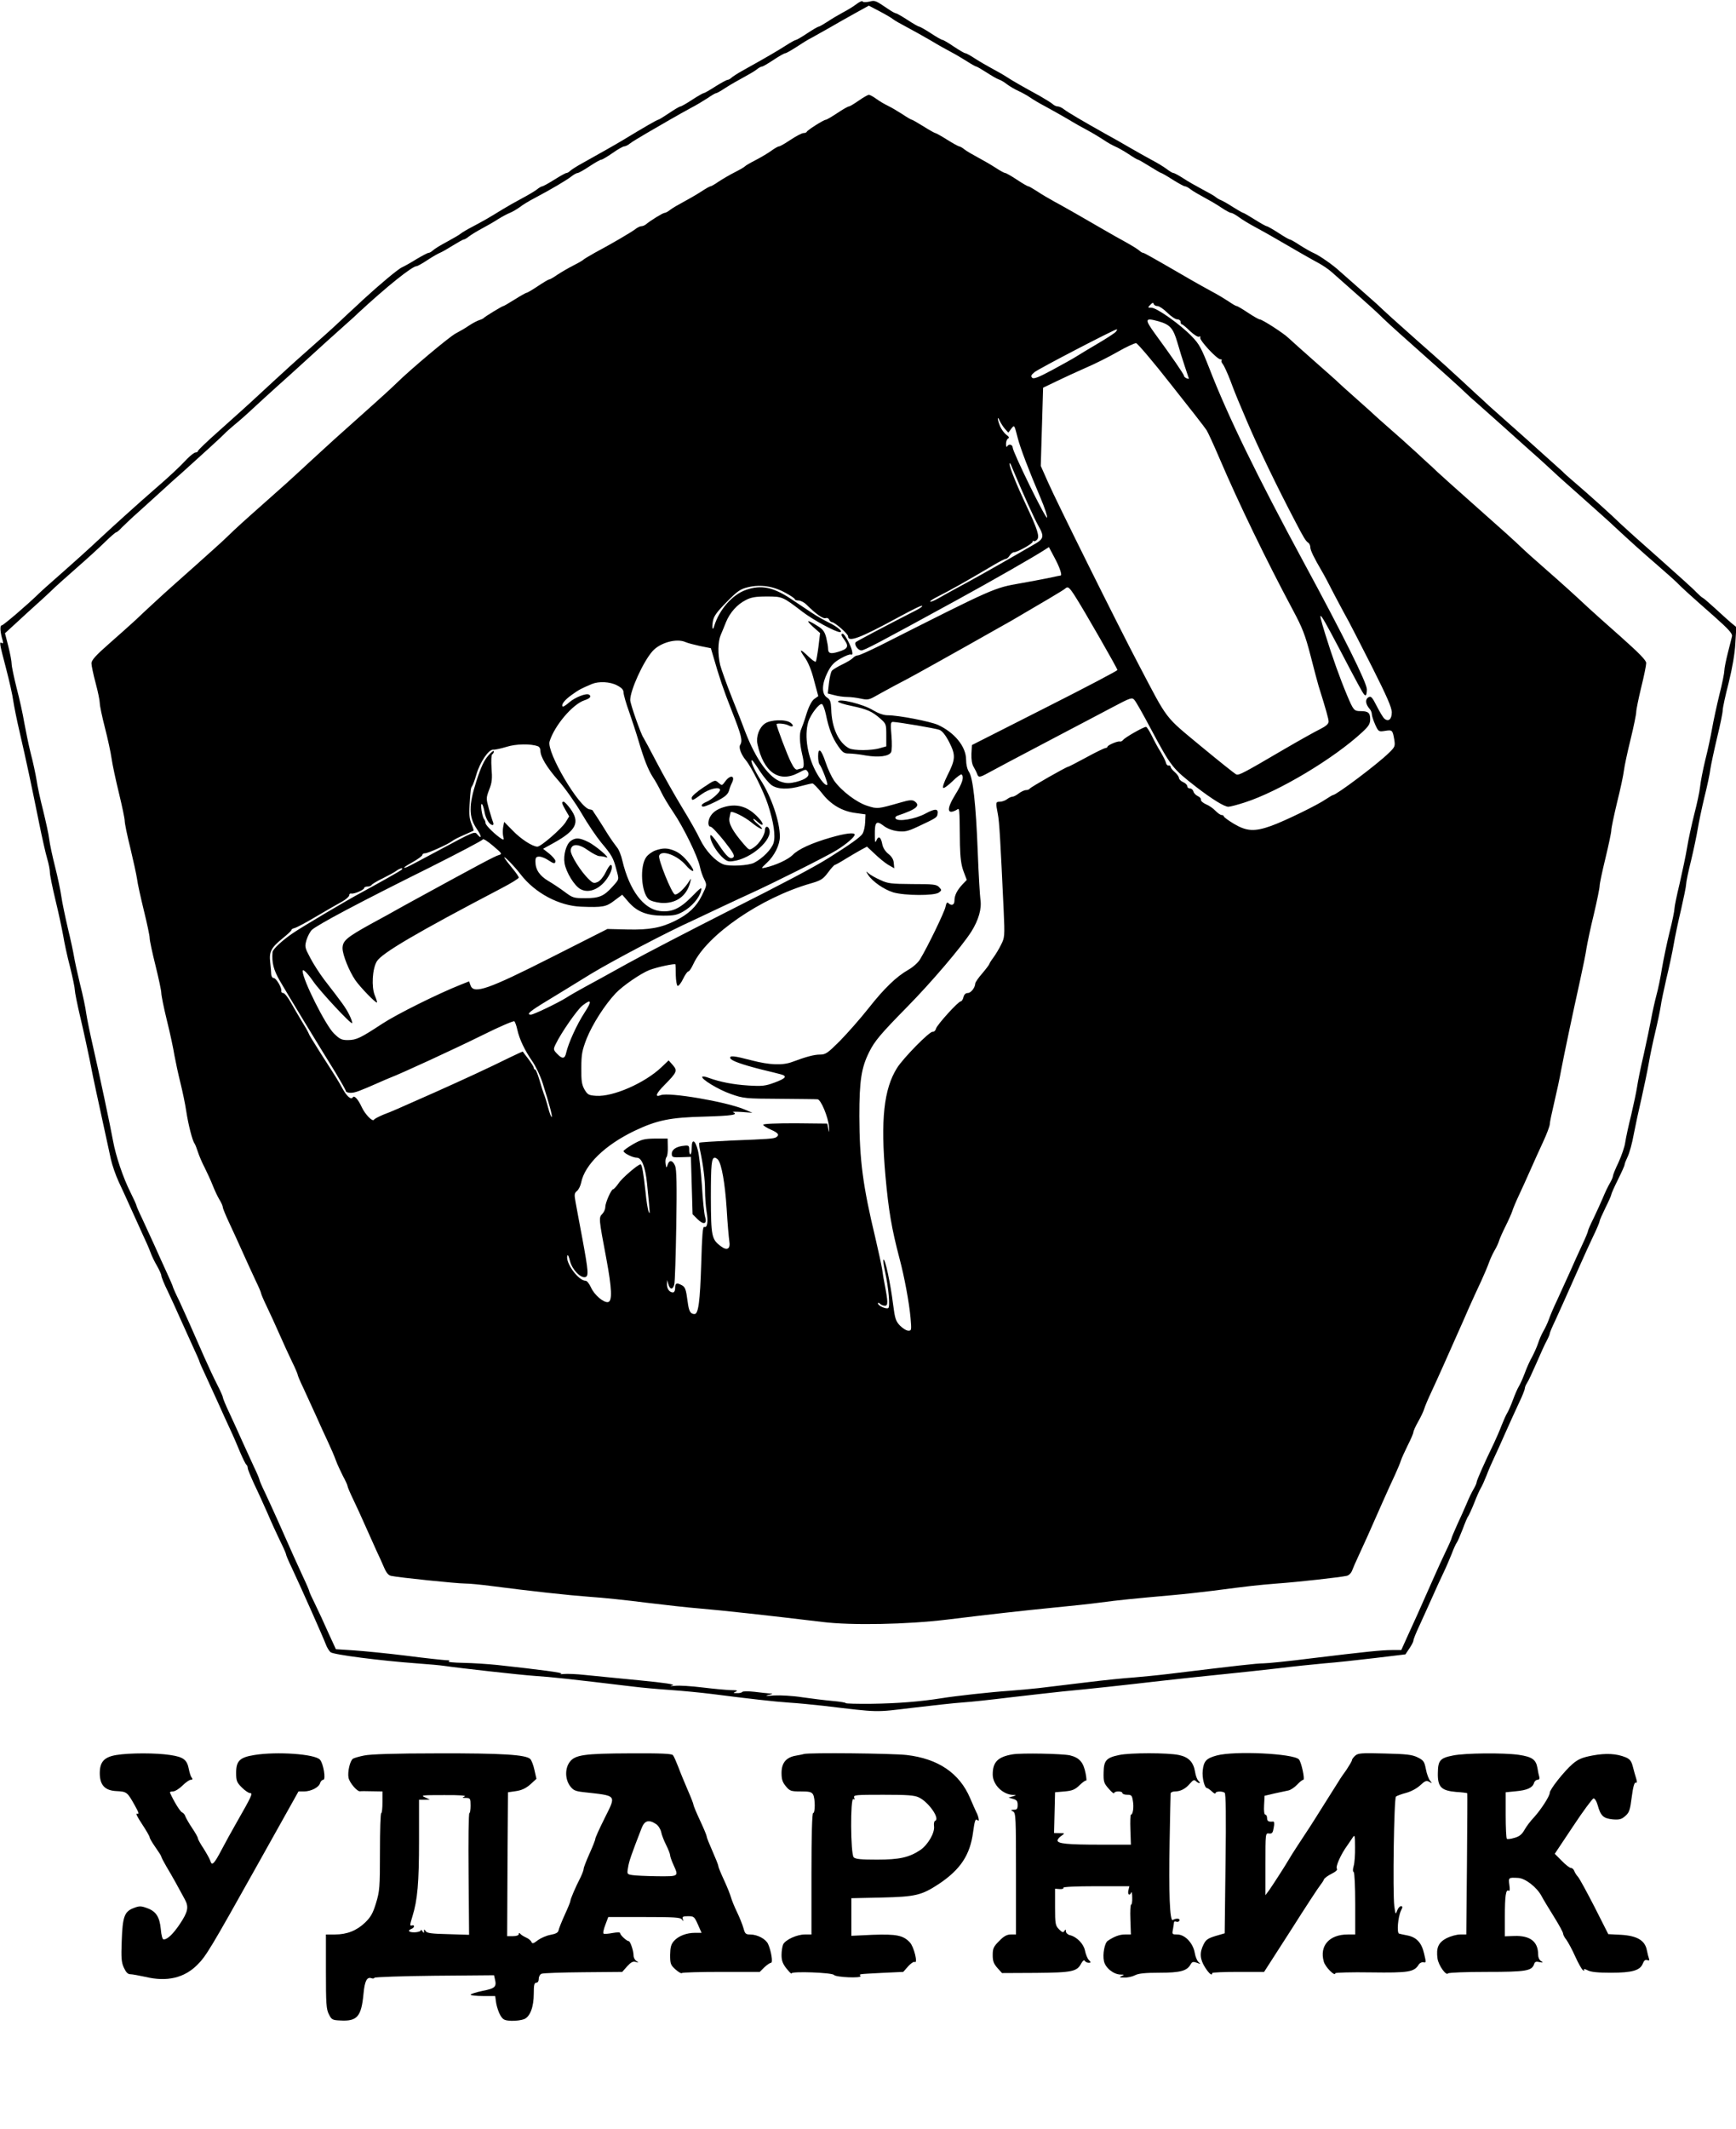 <?xml version="1.0" encoding="UTF-8" standalone="no"?> <svg xmlns="http://www.w3.org/2000/svg" version="1.0" width="1044pt" height="1280pt" viewBox="0 0 1044 1280" preserveAspectRatio="xMidYMid meet"><g transform="translate(0,1280) scale(0.1,-0.1)" fill="#000000" stroke="none"><path d="M5150 12775 c-19 -15 -56 -37 -81 -50 -26 -14 -67 -38 -92 -55 -25 -16 -49 -30 -53 -30 -5 0 -36 -18 -69 -40 -33 -22 -64 -40 -68 -40 -5 0 -32 -15 -60 -33 -50 -32 -113 -69 -253 -147 -35 -19 -69 -41 -76 -48 -6 -6 -17 -12 -22 -12 -6 0 -39 -18 -74 -40 -34 -22 -66 -40 -70 -40 -5 0 -36 -18 -70 -40 -33 -22 -65 -40 -70 -40 -5 0 -36 -18 -68 -40 -33 -22 -62 -40 -66 -40 -6 0 -83 -44 -213 -123 -43 -26 -139 -80 -241 -137 -35 -19 -69 -41 -76 -48 -6 -6 -16 -12 -21 -12 -6 0 -38 -18 -73 -40 -35 -22 -68 -40 -72 -40 -5 0 -20 -8 -33 -19 -13 -10 -53 -34 -89 -53 -36 -19 -87 -48 -115 -65 -94 -58 -120 -72 -180 -104 -33 -17 -67 -37 -75 -44 -8 -7 -46 -29 -83 -49 -38 -20 -75 -43 -83 -51 -9 -8 -20 -15 -26 -15 -6 0 -38 -17 -72 -37 -33 -21 -73 -43 -88 -50 -24 -10 -139 -107 -238 -198 -19 -18 -57 -54 -85 -79 -27 -25 -63 -59 -80 -75 -16 -15 -77 -70 -135 -121 -58 -51 -121 -108 -140 -125 -19 -18 -57 -52 -83 -76 -26 -24 -67 -62 -91 -84 -75 -70 -128 -117 -253 -229 -68 -60 -123 -113 -123 -118 0 -4 -6 -8 -13 -8 -8 0 -30 -17 -50 -37 -55 -58 -103 -103 -207 -193 -93 -81 -237 -211 -311 -280 -88 -82 -134 -124 -328 -295 -19 -17 -41 -37 -50 -46 -61 -60 -211 -189 -221 -189 -12 0 -9 -42 7 -94 3 -12 1 -16 -6 -12 -16 10 -15 1 25 -151 20 -76 40 -165 44 -198 5 -33 22 -118 39 -190 36 -155 72 -323 116 -542 18 -89 40 -186 49 -216 9 -30 16 -67 16 -82 0 -14 15 -90 34 -168 19 -78 39 -173 46 -212 6 -38 24 -123 41 -187 16 -64 29 -127 29 -140 0 -13 15 -88 34 -168 19 -80 43 -192 55 -250 11 -58 29 -145 40 -195 18 -81 49 -224 88 -405 8 -36 29 -96 47 -135 18 -38 50 -108 71 -155 21 -47 54 -118 72 -159 19 -40 41 -90 48 -110 7 -20 24 -56 39 -81 14 -25 26 -51 26 -58 0 -8 17 -51 39 -95 21 -45 55 -118 74 -162 20 -44 54 -120 76 -168 23 -49 41 -91 41 -94 0 -3 15 -37 34 -77 18 -39 52 -114 76 -166 23 -52 57 -126 75 -165 18 -38 45 -101 60 -138 16 -37 32 -70 37 -73 4 -3 8 -12 8 -20 0 -8 18 -51 39 -97 22 -45 58 -125 81 -177 22 -52 56 -126 75 -165 19 -38 35 -74 35 -79 0 -5 15 -41 34 -80 56 -119 186 -411 206 -463 6 -17 19 -38 28 -46 18 -15 298 -51 517 -67 72 -5 146 -12 165 -15 96 -14 465 -55 540 -60 116 -8 208 -18 600 -65 47 -6 146 -15 220 -20 74 -5 186 -16 250 -24 234 -30 377 -46 465 -52 50 -3 142 -12 205 -19 345 -41 306 -40 540 -12 118 14 253 29 300 32 47 3 177 17 290 31 113 13 252 29 310 35 170 16 371 38 595 64 116 13 284 31 375 40 91 9 237 25 325 35 88 11 214 24 280 30 66 5 203 20 304 32 l183 22 24 36 c13 19 24 40 24 47 0 7 15 45 34 85 18 40 53 116 76 168 23 52 55 122 71 155 16 33 38 85 50 115 11 30 25 60 30 66 5 6 20 42 35 80 14 38 29 74 34 79 4 6 21 42 36 80 15 39 33 79 40 90 7 11 22 45 34 75 11 30 32 78 45 105 13 28 45 97 70 155 26 58 62 138 81 178 19 39 34 78 34 85 0 7 6 21 13 32 8 11 33 65 57 120 24 55 51 116 62 135 10 19 18 38 18 43 0 5 15 41 34 80 30 66 52 114 153 342 19 44 53 117 74 162 22 45 39 86 39 92 0 5 16 41 35 80 19 38 35 74 35 79 0 5 18 46 40 90 22 44 40 84 40 90 0 6 9 28 19 49 10 21 27 81 36 133 10 52 31 150 47 218 15 68 35 161 43 208 8 47 26 133 40 191 14 58 28 127 32 152 3 25 19 100 34 166 16 66 36 158 44 205 8 47 28 143 45 213 16 71 30 138 30 150 0 13 13 77 30 144 16 67 34 153 40 190 6 37 24 123 40 190 17 67 33 143 36 170 4 26 22 111 40 187 19 77 34 151 34 165 0 15 16 89 36 166 22 90 37 175 40 237 l6 98 -33 27 c-18 16 -60 53 -92 83 -33 30 -66 59 -74 64 -9 4 -27 21 -42 36 -14 16 -114 106 -221 201 -107 94 -210 187 -230 206 -58 57 -202 186 -299 269 -19 16 -44 38 -55 50 -12 11 -109 98 -216 194 -107 95 -208 185 -225 200 -16 15 -51 48 -77 71 -26 24 -69 64 -95 88 -26 24 -64 58 -83 76 -19 17 -100 90 -180 160 -131 116 -176 157 -243 220 -12 11 -62 55 -112 99 -49 43 -99 87 -110 97 -36 34 -118 91 -149 105 -17 7 -56 29 -86 48 -30 20 -58 36 -63 36 -4 0 -36 18 -69 40 -34 22 -66 40 -70 40 -5 0 -37 18 -72 40 -35 22 -66 40 -69 40 -4 0 -31 16 -62 35 -30 20 -63 38 -73 42 -9 3 -24 12 -32 19 -8 7 -44 27 -80 46 -36 19 -87 48 -114 66 -28 18 -54 32 -60 32 -5 0 -23 11 -40 24 -17 13 -58 38 -91 55 -33 18 -94 52 -135 76 -41 24 -106 61 -145 82 -137 77 -220 126 -244 144 -13 11 -31 19 -39 19 -9 0 -23 6 -31 14 -9 8 -43 29 -76 48 -111 61 -167 93 -202 116 -20 13 -59 35 -87 50 -28 15 -73 41 -101 59 -27 18 -54 33 -60 33 -5 0 -36 18 -69 40 -32 22 -63 40 -68 40 -5 0 -37 18 -70 40 -34 22 -66 40 -70 40 -5 0 -37 18 -70 40 -34 22 -66 40 -70 40 -5 0 -23 10 -41 22 -85 57 -83 57 -120 48 -21 -4 -37 -4 -39 1 -2 6 -19 -2 -38 -16z m220 -90 c8 -7 47 -29 85 -49 39 -21 104 -57 145 -81 41 -25 95 -55 120 -68 25 -13 67 -38 94 -55 28 -18 53 -32 57 -32 4 0 31 -16 61 -35 29 -19 62 -38 73 -42 11 -3 34 -16 50 -29 17 -13 48 -31 70 -41 22 -10 54 -28 70 -39 17 -12 57 -36 90 -53 33 -18 94 -52 135 -76 41 -25 98 -57 125 -71 28 -15 69 -40 92 -55 23 -16 54 -33 68 -39 15 -6 51 -26 80 -45 28 -19 55 -35 59 -35 3 0 35 -18 70 -40 35 -22 66 -40 69 -40 3 0 35 -18 69 -40 35 -22 68 -40 74 -40 6 0 22 -8 35 -19 13 -10 49 -31 79 -47 30 -16 77 -43 103 -61 27 -18 54 -33 61 -33 7 0 28 -12 47 -26 19 -14 63 -41 99 -60 36 -19 94 -52 130 -73 94 -55 209 -121 254 -145 22 -12 56 -35 75 -52 142 -125 251 -222 278 -248 39 -39 98 -93 193 -177 175 -155 307 -274 331 -298 15 -14 39 -37 55 -50 28 -25 270 -240 318 -284 13 -12 46 -41 73 -65 26 -24 64 -58 83 -76 19 -19 103 -93 185 -166 83 -74 164 -146 180 -162 98 -91 162 -149 265 -238 47 -41 97 -85 111 -99 32 -33 85 -81 227 -206 87 -77 112 -105 108 -120 -2 -11 -14 -56 -25 -100 -11 -44 -21 -92 -21 -106 0 -14 -13 -80 -30 -146 -16 -66 -36 -158 -44 -204 -8 -46 -26 -131 -41 -189 -14 -58 -28 -130 -31 -160 -3 -30 -19 -104 -35 -165 -15 -60 -35 -150 -43 -200 -8 -49 -29 -147 -45 -217 -17 -70 -31 -138 -31 -150 0 -13 -13 -78 -30 -144 -16 -65 -36 -162 -45 -214 -8 -52 -23 -126 -34 -165 -10 -38 -24 -101 -31 -140 -7 -38 -27 -135 -45 -215 -19 -80 -36 -167 -40 -195 -4 -27 -20 -103 -35 -167 -16 -64 -32 -138 -36 -165 -3 -26 -22 -80 -40 -120 -19 -39 -34 -77 -34 -83 0 -7 -9 -27 -19 -44 -10 -17 -29 -56 -41 -86 -13 -30 -38 -86 -56 -123 -19 -38 -34 -72 -34 -77 0 -5 -15 -42 -34 -82 -19 -40 -53 -116 -76 -168 -24 -52 -58 -127 -76 -167 -19 -39 -41 -91 -49 -114 -8 -23 -24 -56 -34 -73 -10 -17 -24 -49 -31 -71 -7 -22 -24 -59 -36 -82 -13 -22 -33 -67 -45 -100 -12 -32 -28 -67 -35 -78 -7 -11 -23 -47 -35 -80 -12 -33 -28 -69 -35 -80 -7 -11 -22 -45 -34 -75 -11 -30 -32 -77 -45 -105 -61 -126 -105 -226 -105 -237 0 -6 -9 -25 -19 -42 -10 -17 -29 -56 -41 -86 -13 -30 -38 -87 -57 -127 -18 -40 -33 -76 -33 -79 0 -4 -15 -39 -34 -78 -19 -39 -53 -114 -76 -166 -91 -206 -110 -248 -151 -337 l-42 -93 -54 0 c-63 0 -160 -10 -489 -50 -133 -17 -262 -30 -286 -30 -40 0 -162 -14 -573 -64 -66 -8 -160 -17 -208 -21 -48 -3 -179 -16 -290 -30 -111 -13 -238 -29 -282 -34 -44 -5 -123 -12 -175 -16 -106 -7 -325 -31 -410 -45 -126 -20 -264 -31 -417 -33 -88 -1 -159 1 -157 4 2 3 -34 9 -79 13 -45 4 -127 14 -182 22 -56 9 -131 13 -170 11 -46 -4 -58 -3 -35 3 29 6 31 8 10 9 -14 1 -56 5 -93 10 -38 4 -70 4 -73 -1 -3 -4 -17 -8 -32 -7 -24 0 -25 1 -7 9 15 6 7 9 -30 9 -28 1 -105 8 -170 16 -66 8 -140 13 -165 10 -31 -3 -36 -2 -15 3 20 5 -46 15 -200 30 -127 12 -273 27 -325 32 -52 6 -111 8 -130 6 -19 -2 -26 -1 -15 2 18 5 -126 24 -383 52 -57 6 -150 12 -207 13 -57 1 -96 5 -87 9 11 4 6 7 -16 7 -18 1 -125 12 -239 27 -113 14 -255 28 -315 32 l-108 7 -46 100 c-24 55 -60 132 -79 171 -19 38 -35 73 -35 77 0 4 -16 42 -36 84 -36 77 -72 158 -154 343 -23 52 -58 127 -76 166 -19 39 -34 74 -34 79 0 4 -15 40 -34 79 -18 39 -49 107 -69 151 -19 44 -54 119 -76 167 -23 48 -41 92 -41 98 0 6 -16 41 -35 78 -19 37 -53 110 -76 162 -76 174 -112 254 -150 337 -22 44 -39 83 -39 86 0 3 -16 41 -36 84 -20 43 -54 119 -76 168 -23 50 -56 122 -74 161 -19 39 -34 74 -34 78 0 3 -16 39 -36 79 -44 87 -88 219 -104 307 -16 89 -83 405 -121 570 -17 74 -35 162 -40 195 -4 33 -21 114 -38 180 -16 66 -32 140 -36 165 -4 25 -20 101 -37 170 -16 69 -34 154 -39 190 -5 36 -22 117 -38 180 -16 63 -32 138 -35 165 -3 28 -20 104 -36 170 -17 66 -35 149 -40 185 -6 36 -21 108 -35 160 -13 52 -30 136 -39 185 -8 50 -29 144 -46 209 -16 64 -30 130 -30 145 0 15 -9 63 -20 106 l-20 78 72 66 c39 36 91 84 116 106 25 22 64 58 87 80 22 22 92 85 155 140 63 55 141 126 173 158 32 31 62 57 66 57 4 0 19 12 33 28 15 15 61 59 104 97 43 39 110 99 149 135 39 36 87 79 106 95 127 114 246 223 259 237 8 9 35 33 60 54 25 20 75 64 111 98 36 33 103 95 149 136 46 41 116 104 155 140 72 66 211 192 269 243 17 15 45 40 61 56 172 159 324 281 351 281 5 0 34 16 64 36 30 20 65 40 78 45 12 5 47 25 77 44 31 19 59 35 64 35 4 0 19 8 32 19 13 10 49 32 79 48 30 16 74 41 98 57 24 15 55 31 70 37 15 6 40 21 57 33 16 13 57 38 90 55 102 54 193 108 221 130 15 12 32 21 38 21 6 0 38 18 71 40 33 22 65 40 71 40 6 0 36 18 68 40 31 22 63 40 70 40 7 0 24 8 37 19 13 10 58 37 99 61 41 24 104 60 140 81 36 21 92 52 125 70 33 17 79 45 102 60 23 16 45 29 50 29 5 0 31 15 58 33 28 18 75 45 105 61 30 16 66 37 79 47 13 11 28 19 34 19 5 0 36 18 69 40 33 22 65 40 71 40 5 0 35 17 66 37 30 20 73 47 96 58 22 12 69 39 105 59 36 21 103 59 150 85 l85 47 65 -34 c36 -19 72 -40 80 -47z"></path><path d="M5164 12195 c-27 -19 -54 -35 -59 -35 -6 0 -37 -18 -70 -40 -33 -22 -64 -40 -69 -40 -12 0 -110 -62 -114 -72 -2 -5 -11 -8 -20 -8 -9 0 -44 -18 -77 -40 -33 -22 -64 -40 -70 -40 -6 0 -27 -12 -46 -26 -19 -14 -61 -39 -94 -56 -33 -17 -62 -34 -65 -38 -3 -4 -30 -20 -60 -35 -30 -15 -74 -41 -97 -56 -23 -16 -45 -29 -50 -29 -5 0 -31 -15 -58 -33 -28 -18 -75 -45 -105 -61 -30 -16 -66 -37 -79 -47 -13 -11 -29 -19 -35 -19 -10 0 -86 -47 -113 -70 -7 -5 -18 -10 -26 -10 -8 0 -25 -8 -38 -19 -26 -19 -134 -83 -239 -139 -36 -20 -67 -39 -70 -42 -3 -4 -30 -20 -60 -35 -30 -15 -74 -41 -97 -56 -23 -16 -45 -29 -50 -29 -5 0 -35 -18 -68 -40 -33 -22 -63 -40 -68 -40 -4 0 -36 -18 -71 -40 -35 -22 -66 -40 -69 -40 -7 0 -110 -63 -117 -71 -3 -4 -16 -10 -29 -14 -12 -4 -39 -18 -60 -32 -20 -14 -56 -35 -81 -48 -37 -19 -274 -218 -356 -299 -30 -29 -65 -62 -249 -226 -88 -78 -175 -157 -193 -174 -19 -17 -51 -47 -72 -66 -21 -19 -55 -51 -77 -71 -21 -20 -105 -96 -188 -169 -150 -133 -180 -160 -245 -223 -19 -19 -105 -96 -190 -172 -85 -75 -168 -150 -185 -165 -16 -15 -50 -46 -75 -69 -25 -23 -68 -63 -95 -89 -28 -26 -99 -89 -158 -141 -81 -71 -107 -100 -107 -119 0 -13 11 -66 25 -118 14 -52 25 -106 25 -121 0 -16 14 -82 31 -148 17 -66 35 -149 40 -185 5 -36 25 -129 44 -207 19 -78 35 -154 35 -168 0 -15 15 -89 34 -164 18 -75 36 -158 40 -184 3 -27 22 -112 41 -190 19 -77 35 -152 35 -166 0 -15 16 -89 35 -165 19 -77 35 -151 35 -166 0 -14 15 -89 34 -166 19 -76 39 -170 45 -209 7 -38 23 -113 36 -165 13 -52 29 -129 35 -170 12 -80 37 -178 50 -195 4 -5 13 -28 20 -50 7 -22 25 -65 41 -95 15 -30 37 -78 48 -106 11 -28 29 -67 40 -85 12 -19 21 -40 21 -47 0 -7 18 -50 39 -95 21 -45 58 -125 81 -177 23 -52 58 -127 76 -166 19 -39 34 -74 34 -79 0 -4 15 -40 34 -79 19 -39 53 -114 76 -166 23 -52 57 -127 76 -166 19 -38 34 -74 34 -78 0 -5 15 -41 34 -80 18 -39 52 -114 76 -166 23 -52 56 -124 73 -160 17 -36 38 -85 47 -110 9 -25 29 -67 43 -95 15 -27 27 -54 27 -59 0 -5 15 -41 34 -80 19 -39 53 -114 76 -166 23 -52 52 -117 65 -145 13 -27 33 -71 44 -97 14 -33 27 -49 43 -52 45 -10 396 -46 444 -46 27 0 99 -7 159 -15 240 -31 457 -55 592 -65 78 -5 229 -21 337 -35 107 -13 257 -30 333 -36 120 -10 388 -39 728 -80 177 -22 511 -15 750 14 270 33 439 52 650 73 94 9 217 22 275 30 105 14 194 23 430 44 69 6 177 18 240 26 239 31 268 34 390 44 126 9 376 37 418 46 13 2 27 16 33 31 5 14 22 53 38 87 30 64 70 153 146 326 26 58 59 132 75 165 15 33 31 71 35 85 4 13 23 54 41 91 19 37 34 73 34 79 0 7 13 36 29 64 16 28 32 62 36 76 4 14 22 57 40 95 18 39 52 113 75 165 23 52 59 133 80 180 21 47 55 123 75 170 21 47 53 117 72 157 18 39 40 91 48 114 8 23 24 56 34 73 10 17 22 42 26 56 4 14 22 54 40 90 18 36 36 77 40 90 4 14 22 57 40 95 18 39 49 106 68 150 19 44 54 120 76 168 23 49 41 98 41 108 0 11 12 68 26 127 14 59 34 150 43 202 20 103 64 313 113 535 17 77 35 165 39 195 5 30 24 122 44 203 19 81 35 158 35 172 0 13 16 88 35 166 19 79 35 154 35 167 0 14 16 89 35 169 20 79 38 165 41 191 3 26 21 110 40 187 19 77 34 152 34 165 0 14 14 81 30 148 17 68 30 133 30 146 0 16 -41 58 -152 157 -84 74 -172 153 -198 177 -79 74 -145 134 -275 248 -49 43 -102 90 -116 104 -59 56 -112 104 -294 265 -104 92 -203 181 -220 197 -16 16 -52 49 -80 74 -27 26 -66 61 -85 78 -19 18 -73 66 -120 107 -47 41 -87 77 -90 80 -3 3 -52 48 -110 99 -58 51 -107 96 -110 99 -3 4 -66 60 -140 125 -74 65 -146 130 -160 143 -28 28 -159 113 -175 113 -5 0 -37 18 -70 40 -33 22 -63 40 -68 40 -5 0 -27 13 -50 29 -23 15 -69 43 -102 60 -33 18 -89 49 -125 70 -235 136 -279 161 -286 161 -4 0 -15 6 -23 14 -9 8 -43 29 -77 48 -33 18 -99 55 -145 82 -124 72 -227 131 -290 165 -31 17 -77 44 -102 61 -25 16 -49 30 -53 30 -5 0 -36 18 -69 40 -33 22 -65 40 -70 40 -6 0 -33 15 -60 33 -28 18 -75 45 -105 61 -30 16 -66 37 -79 47 -13 11 -28 19 -33 19 -4 0 -37 18 -72 40 -35 22 -67 40 -71 40 -4 0 -36 18 -71 40 -35 22 -67 40 -70 40 -4 0 -30 15 -58 34 -28 18 -67 41 -86 50 -19 9 -50 27 -69 41 -19 14 -39 25 -46 25 -6 0 -34 -16 -61 -35z m1797 -1235 c10 0 37 -18 59 -40 22 -22 49 -40 60 -40 11 0 20 -7 20 -15 0 -8 3 -15 8 -15 4 0 26 -18 49 -41 25 -23 48 -37 54 -33 7 4 10 1 7 -6 -5 -16 101 -130 121 -130 8 0 11 -3 8 -7 -4 -3 -1 -13 7 -22 7 -9 28 -54 46 -101 17 -47 38 -98 45 -115 7 -16 32 -75 55 -130 67 -157 178 -388 292 -605 48 -92 61 -114 76 -123 6 -4 12 -17 12 -27 0 -18 22 -63 70 -145 10 -16 45 -82 77 -145 33 -63 72 -135 86 -160 13 -25 77 -148 141 -275 87 -173 116 -239 116 -268 0 -41 -20 -58 -44 -38 -8 6 -28 40 -46 75 -29 57 -35 63 -52 53 -19 -13 -16 -40 8 -68 8 -8 14 -23 14 -33 0 -9 9 -37 20 -62 20 -43 21 -44 59 -38 44 7 46 5 56 -53 6 -39 4 -44 -32 -79 -69 -68 -317 -254 -337 -254 -3 0 -21 -11 -41 -24 -52 -36 -249 -132 -330 -161 -100 -36 -148 -33 -224 12 -33 20 -61 40 -61 45 0 4 -6 8 -13 8 -8 0 -24 12 -38 26 -13 14 -39 32 -57 39 -18 8 -31 20 -30 27 2 7 -7 17 -19 22 -12 6 -24 18 -26 28 -3 10 -12 18 -21 18 -9 0 -16 6 -16 13 0 8 -11 19 -25 25 -14 6 -25 18 -25 25 0 7 -11 23 -25 35 -14 12 -25 26 -25 32 0 5 -5 9 -12 8 -6 -2 -14 5 -16 16 -2 10 -17 39 -32 65 -16 25 -40 70 -54 99 -14 28 -29 52 -34 52 -15 0 -126 -63 -137 -78 -6 -7 -15 -12 -20 -10 -13 4 -75 -22 -75 -32 0 -3 -6 -7 -12 -7 -7 -1 -60 -26 -116 -57 -57 -31 -106 -56 -109 -56 -10 0 -228 -124 -231 -132 -2 -4 -12 -8 -21 -8 -10 0 -30 -9 -44 -20 -14 -11 -31 -20 -39 -20 -7 0 -22 -7 -32 -15 -11 -8 -30 -15 -43 -15 -25 0 -26 -3 -12 -75 9 -46 15 -152 35 -580 7 -154 6 -162 -16 -205 -12 -25 -33 -59 -46 -77 -13 -17 -24 -35 -24 -38 0 -3 -19 -29 -42 -56 -24 -27 -43 -55 -43 -62 -1 -25 -26 -57 -45 -57 -13 0 -22 -9 -26 -25 -3 -14 -11 -25 -16 -25 -15 0 -142 -140 -149 -164 -3 -12 -12 -20 -20 -19 -18 4 -176 -157 -214 -217 -80 -127 -100 -313 -70 -650 19 -210 37 -315 85 -498 28 -104 58 -264 66 -356 6 -72 6 -76 -13 -76 -12 0 -34 14 -50 30 -26 27 -31 42 -42 128 -16 128 -48 278 -58 269 -3 -3 2 -36 10 -74 21 -96 31 -209 19 -217 -13 -8 -62 14 -62 28 0 6 5 5 12 -2 7 -7 20 -12 30 -12 19 0 19 22 -2 130 -5 25 -12 65 -15 90 -4 25 -22 108 -40 185 -76 316 -96 469 -97 735 0 213 12 291 59 385 33 67 70 110 229 272 143 145 329 363 386 453 43 69 63 137 54 193 -3 23 -11 152 -16 287 -11 287 -29 446 -53 480 -10 15 -17 44 -17 73 0 78 -69 163 -169 209 -47 21 -237 58 -303 58 -24 0 -55 11 -87 30 -59 37 -211 74 -211 52 0 -5 37 -17 82 -26 94 -20 123 -33 173 -77 34 -30 35 -34 35 -98 l0 -68 -39 -11 c-49 -15 -156 -15 -184 -1 -63 33 -105 122 -108 235 -2 46 -6 58 -26 71 -33 22 -31 82 4 151 21 42 39 61 78 83 27 16 56 27 63 24 9 -3 10 3 6 23 -8 34 -45 102 -56 102 -13 0 -10 -10 13 -41 25 -36 17 -51 -41 -68 -46 -14 -60 -9 -60 20 0 11 -5 40 -11 65 -9 36 -20 51 -51 70 -63 40 -76 39 -30 -3 l44 -39 -10 -83 c-6 -45 -13 -85 -16 -89 -4 -3 -23 11 -44 31 -51 50 -60 47 -21 -7 20 -29 40 -77 55 -138 l25 -93 -24 -17 c-15 -11 -32 -43 -47 -90 -12 -40 -27 -81 -31 -90 -13 -26 -11 -84 5 -152 14 -58 12 -86 -4 -86 -5 0 -15 -3 -24 -6 -10 -4 -22 8 -39 43 -21 40 -87 215 -87 229 0 8 52 4 72 -7 27 -14 36 -2 12 16 -29 22 -120 19 -154 -5 -35 -25 -54 -78 -45 -123 37 -170 130 -235 247 -173 42 22 45 23 56 6 15 -24 -9 -45 -71 -61 -37 -9 -58 -9 -86 0 -73 21 -155 135 -219 301 -11 30 -47 123 -80 205 -33 83 -64 171 -71 197 -15 64 -14 140 3 180 8 18 22 53 32 78 24 58 67 106 118 132 32 17 59 22 126 22 95 0 96 0 216 -92 64 -49 199 -122 225 -122 23 0 -16 33 -66 57 -27 13 -75 40 -106 61 -30 20 -87 58 -126 84 -106 69 -175 83 -266 52 -82 -28 -162 -119 -192 -218 -9 -31 -15 -13 -8 28 5 31 22 55 82 116 66 67 83 79 130 90 75 18 152 6 223 -33 32 -17 58 -35 58 -39 0 -5 10 -8 22 -8 12 0 34 -11 48 -25 54 -54 100 -87 115 -81 9 3 18 -1 21 -9 4 -8 11 -15 17 -15 16 0 97 -70 97 -85 0 -38 71 -12 295 110 106 57 146 77 151 72 3 -2 -12 -13 -33 -24 -215 -110 -359 -187 -366 -193 -14 -12 12 -50 33 -50 18 0 98 42 575 303 203 111 469 263 528 302 l25 16 36 -68 c30 -56 45 -103 34 -103 -2 0 -37 -7 -78 -16 -41 -8 -113 -22 -160 -30 -165 -29 -153 -24 -850 -376 -63 -31 -122 -58 -131 -58 -9 0 -22 -7 -29 -15 -7 -8 -36 -26 -64 -39 -29 -14 -57 -31 -63 -38 -6 -7 -14 -41 -18 -75 l-7 -62 39 -10 c21 -6 56 -11 78 -11 22 0 59 -5 82 -10 36 -8 48 -7 79 10 20 12 75 41 122 67 48 25 112 59 142 76 61 33 517 289 565 317 175 102 312 183 320 191 17 16 25 10 62 -48 52 -81 253 -432 253 -441 0 -4 -197 -108 -437 -229 l-438 -222 -3 -53 c-1 -33 3 -62 13 -78 8 -14 18 -33 21 -42 8 -23 15 -23 66 5 47 26 153 82 438 232 102 53 239 126 306 161 113 60 122 63 136 46 9 -9 53 -87 98 -172 124 -232 131 -240 275 -352 95 -73 168 -118 192 -118 11 0 56 12 99 26 205 66 536 264 707 423 38 35 47 50 47 77 0 39 -12 49 -59 49 -38 0 -42 5 -80 95 -44 105 -89 231 -132 370 -52 170 -48 165 151 -215 76 -143 83 -155 92 -155 5 0 8 16 8 36 0 39 -140 321 -380 764 -279 516 -456 878 -567 1165 -48 122 -61 147 -106 193 -69 72 -211 172 -242 172 -24 0 -24 1 -7 18 12 13 18 14 20 5 2 -7 12 -13 23 -13z m4 -91 c71 -20 90 -41 115 -126 12 -43 33 -109 46 -148 13 -38 24 -71 24 -72 0 -1 -7 0 -15 3 -8 4 -15 10 -15 15 0 9 -76 119 -172 250 -66 91 -64 100 17 78z m-255 -64 c-7 -8 -56 -40 -109 -71 -53 -31 -112 -67 -131 -79 -19 -12 -84 -48 -143 -80 -84 -45 -111 -55 -120 -46 -9 10 -6 17 15 34 26 21 480 257 494 257 4 0 1 -7 -6 -15z m335 -320 c109 -137 204 -259 211 -271 8 -12 43 -88 78 -170 114 -267 282 -614 442 -913 56 -105 73 -147 106 -275 21 -83 43 -164 48 -181 44 -140 60 -197 60 -213 0 -14 -16 -28 -52 -46 -29 -14 -127 -69 -218 -122 -242 -142 -269 -156 -285 -150 -8 3 -103 79 -212 169 -223 185 -196 150 -373 487 -123 233 -500 992 -548 1102 l-43 97 7 235 7 235 81 39 c45 22 124 58 176 81 52 22 138 65 190 95 52 30 103 53 112 53 9 -1 105 -114 213 -252z m-1000 -265 l19 -21 17 23 c20 25 18 27 40 -57 14 -56 67 -195 136 -357 25 -59 43 -113 40 -120 -6 -15 -207 395 -207 422 0 16 -22 23 -31 9 -6 -10 -9 -6 -9 13 0 14 6 29 13 32 8 4 5 11 -11 22 -13 10 -30 33 -38 52 -17 41 -18 69 -1 30 7 -14 21 -36 32 -48z m56 -265 c48 -115 122 -279 143 -315 38 -67 35 -80 -32 -117 -31 -18 -77 -45 -102 -59 -142 -82 -278 -158 -355 -199 -33 -18 -82 -45 -108 -60 -26 -15 -50 -25 -53 -22 -3 2 12 13 33 24 95 48 190 102 352 198 32 19 64 35 70 35 6 0 16 9 23 20 7 11 19 20 26 20 20 0 112 51 112 63 0 6 3 8 6 4 4 -3 13 0 20 8 18 17 4 62 -65 208 -57 121 -101 230 -100 249 0 7 5 2 11 -12 6 -14 14 -34 19 -45z m-1979 -1015 c13 -6 52 -16 88 -24 l65 -13 13 -44 c40 -139 60 -198 113 -333 59 -150 66 -179 50 -205 -10 -15 7 -59 34 -91 34 -41 107 -187 133 -266 35 -108 47 -188 34 -232 -12 -38 -66 -93 -117 -119 -33 -17 -147 -23 -183 -10 -49 18 -109 82 -143 153 -16 35 -65 121 -108 191 -43 71 -111 191 -151 268 -40 77 -77 145 -81 151 -14 18 -79 203 -79 225 0 59 78 231 134 294 45 51 144 79 198 55z m-412 -260 c29 -15 40 -27 40 -44 0 -12 15 -65 34 -117 18 -52 43 -128 55 -169 34 -115 57 -174 87 -222 16 -23 38 -64 50 -89 12 -26 45 -81 73 -122 60 -88 146 -263 160 -327 5 -25 17 -60 27 -78 16 -33 15 -35 -15 -96 -33 -67 -79 -111 -159 -151 -86 -43 -156 -56 -288 -53 l-121 3 -334 -169 c-383 -194 -469 -224 -489 -171 l-9 25 -48 -19 c-139 -55 -386 -178 -473 -235 -133 -87 -155 -98 -207 -99 -38 0 -49 5 -84 39 -51 49 -189 325 -189 376 0 17 29 -12 63 -61 41 -60 231 -264 235 -252 2 5 -7 29 -19 53 -21 41 -39 66 -149 208 -27 36 -65 94 -84 131 -33 62 -34 67 -23 107 7 23 22 51 32 61 33 31 283 164 712 377 171 86 314 161 316 167 2 7 28 -9 62 -38 55 -47 57 -49 34 -56 -21 -5 -120 -58 -524 -279 -27 -15 -66 -36 -85 -47 -19 -11 -91 -51 -160 -88 -146 -81 -170 -101 -170 -147 1 -40 39 -135 77 -191 29 -42 124 -140 130 -134 2 2 -4 21 -13 43 -21 50 -15 159 12 204 29 49 238 172 752 441 56 29 102 58 102 63 0 5 -17 30 -38 55 -21 25 -42 53 -47 61 -15 27 56 -44 97 -98 86 -111 230 -188 363 -193 130 -5 151 -1 200 37 l47 35 39 -45 c51 -58 110 -81 209 -81 62 0 83 4 119 25 51 29 97 82 107 124 6 26 0 22 -57 -36 -71 -72 -121 -94 -192 -85 -98 13 -182 126 -224 302 -7 33 -22 69 -32 80 -9 11 -35 47 -56 80 -20 33 -49 78 -63 100 -15 22 -27 41 -28 43 -1 2 -9 5 -18 6 -62 9 -260 344 -241 408 29 95 138 224 210 248 34 11 44 24 27 34 -17 10 -83 -16 -118 -46 -19 -17 -37 -28 -40 -26 -11 11 11 40 55 71 43 31 57 38 121 65 41 17 108 14 150 -8z m1257 -176 c17 -84 38 -138 73 -189 27 -39 36 -45 65 -45 19 0 65 -5 102 -12 78 -13 139 -5 152 20 5 10 6 53 2 100 -6 70 -5 82 9 82 38 -2 258 -39 280 -48 17 -7 37 -32 59 -75 39 -78 38 -101 -13 -202 -18 -36 -29 -68 -24 -72 6 -3 31 16 57 41 26 26 50 43 54 40 16 -16 4 -54 -38 -121 -53 -86 -51 -123 6 -93 21 12 19 33 22 -210 2 -76 7 -119 21 -157 l20 -53 -26 -27 c-33 -36 -48 -66 -48 -97 0 -27 -18 -34 -37 -15 -7 7 -12 1 -17 -23 -6 -31 -108 -242 -154 -317 -11 -18 -42 -46 -69 -61 -73 -42 -144 -110 -241 -233 -49 -62 -126 -149 -171 -195 -73 -73 -86 -82 -119 -82 -36 0 -84 -13 -167 -44 -58 -22 -137 -19 -244 9 -107 28 -135 31 -129 13 5 -15 70 -38 188 -68 47 -11 98 -24 113 -28 44 -11 34 -25 -34 -50 -56 -21 -75 -23 -159 -18 -92 6 -169 21 -238 46 -18 7 -35 10 -38 7 -12 -12 96 -78 171 -104 77 -27 87 -28 295 -29 118 -1 220 -2 227 -3 20 -2 63 -105 68 -162 3 -38 2 -43 -3 -19 l-7 35 -192 2 c-117 0 -193 -3 -193 -9 0 -5 20 -18 45 -29 46 -20 54 -32 33 -46 -16 -9 -42 -11 -275 -20 -100 -5 -184 -10 -187 -13 -3 -3 -1 -24 4 -45 19 -89 30 -176 30 -241 0 -38 4 -94 9 -126 11 -62 5 -102 -14 -94 -9 3 -13 -51 -18 -222 -7 -226 -17 -302 -40 -302 -25 0 -34 17 -41 70 -11 83 -15 94 -41 106 -28 14 -35 9 -35 -23 0 -13 -6 -23 -13 -23 -21 0 -37 22 -36 50 l1 25 7 -24 c9 -35 27 -37 36 -4 4 15 9 176 12 356 4 244 2 336 -7 358 -15 35 -35 38 -45 7 -7 -22 -8 -22 -12 5 -3 16 0 34 5 40 6 7 9 35 8 62 l-1 50 -75 0 c-66 -1 -82 -5 -133 -34 -31 -18 -57 -37 -57 -41 0 -13 55 -40 80 -40 29 0 51 -55 61 -154 19 -188 19 -191 10 -171 -5 11 -14 65 -19 120 -12 110 -21 165 -30 165 -15 0 -111 -82 -132 -114 -14 -20 -29 -36 -33 -36 -11 0 -47 -81 -47 -107 0 -13 -8 -31 -18 -41 -22 -22 -21 -29 24 -267 34 -182 37 -258 11 -263 -27 -5 -83 43 -103 88 -10 22 -24 40 -32 40 -44 0 -124 110 -110 152 3 7 10 -8 16 -34 13 -50 62 -102 91 -96 22 5 20 32 -17 233 -18 94 -36 193 -41 220 -8 43 -7 52 9 65 10 8 21 31 25 50 21 108 145 227 320 311 137 65 215 81 423 86 166 5 205 11 170 27 -7 3 16 3 52 1 l65 -5 -50 21 c-111 46 -451 104 -501 85 -38 -15 -30 9 22 61 76 77 79 86 50 120 l-25 28 -43 -41 c-100 -95 -291 -179 -393 -172 -44 3 -51 6 -70 38 -16 29 -20 51 -19 130 0 82 5 106 32 176 35 87 109 203 175 273 44 46 151 119 202 139 46 18 155 41 157 34 1 -4 2 -34 2 -66 1 -32 6 -61 11 -63 6 -2 21 17 33 42 12 25 26 45 32 45 5 0 18 19 29 43 81 176 407 400 707 486 62 18 74 26 104 66 18 25 37 45 40 45 3 0 33 16 66 37 32 20 75 44 94 55 l34 18 46 -43 c25 -24 61 -54 81 -66 l37 -21 -3 31 c-1 21 -12 39 -32 55 -19 15 -33 37 -37 58 -8 44 -23 54 -35 24 -8 -18 -10 -12 -10 32 -1 79 9 89 52 56 22 -17 53 -29 85 -33 43 -5 61 -1 119 26 109 51 118 56 121 75 7 35 -13 37 -72 5 -62 -34 -167 -51 -180 -30 -4 6 1 14 11 17 116 39 142 61 101 88 -13 8 -33 6 -80 -8 -140 -40 -141 -40 -201 -21 -65 20 -157 90 -201 152 -16 24 -39 73 -51 110 -26 78 -45 94 -45 36 0 -22 4 -43 8 -48 14 -16 53 -118 47 -123 -8 -8 -33 18 -59 62 -59 100 -81 229 -55 317 14 44 66 112 82 106 6 -2 17 -30 24 -63z m-1731 -191 c8 -3 14 -14 14 -26 0 -37 38 -100 109 -181 39 -44 101 -132 138 -195 37 -64 91 -143 119 -177 61 -72 73 -92 90 -159 18 -66 19 -59 -23 -106 -51 -57 -80 -69 -164 -69 -68 0 -75 2 -123 38 -28 21 -73 51 -99 66 -52 31 -77 68 -77 116 0 24 4 30 23 30 12 0 36 -9 52 -20 36 -24 45 -25 45 -6 0 8 -17 27 -37 44 l-37 29 67 37 c134 75 156 123 97 204 -17 23 -35 42 -40 42 -14 0 -13 -8 11 -50 l22 -38 -22 -36 c-25 -39 -148 -146 -169 -146 -29 0 -99 45 -148 96 l-52 53 -6 -31 c-3 -16 -3 -41 0 -55 6 -21 4 -24 -8 -17 -35 21 -98 82 -98 95 0 8 -4 19 -9 25 -12 13 -24 97 -13 90 5 -3 12 -25 16 -48 7 -41 30 -78 49 -78 5 0 6 8 2 18 -4 9 -15 45 -25 80 -17 62 -17 64 2 115 17 42 19 66 14 129 -3 46 -1 80 4 83 6 3 10 12 10 18 -1 7 -16 -5 -34 -26 -24 -27 -44 -69 -71 -153 -47 -147 -47 -214 2 -287 30 -43 32 -67 3 -33 -15 19 -19 18 -231 -96 -97 -52 -183 -98 -192 -101 -33 -12 -16 2 38 32 30 17 55 36 55 41 0 6 7 10 16 10 18 0 140 55 164 74 8 7 40 23 70 36 30 13 56 25 58 26 2 1 -4 20 -13 42 -12 30 -15 60 -11 114 6 94 7 101 16 113 4 6 15 35 24 66 21 75 75 155 102 152 11 -1 47 7 80 17 56 18 147 20 190 3z m1333 -148 c23 -35 55 -74 71 -85 36 -26 101 -28 180 -5 30 8 60 15 66 15 6 0 31 -26 56 -57 53 -70 123 -111 205 -121 l58 -8 -2 -47 c-1 -26 -8 -58 -17 -71 -12 -19 -78 -66 -201 -143 -91 -57 -259 -146 -610 -323 -225 -114 -495 -254 -600 -312 -104 -58 -221 -122 -260 -143 -38 -21 -88 -49 -109 -63 -53 -33 -197 -102 -213 -102 -31 0 -6 21 95 82 59 36 179 109 266 163 136 82 457 251 617 323 25 12 100 47 165 78 65 31 144 67 174 81 133 60 470 229 520 261 59 36 110 80 110 94 0 15 -57 8 -143 -17 -115 -33 -196 -70 -230 -105 -27 -27 -99 -61 -164 -76 -28 -6 -28 -6 9 29 45 41 78 108 78 157 0 91 -51 240 -116 341 -38 59 -64 119 -51 119 2 0 23 -29 46 -65z m-2154 -594 c-9 -8 -119 -70 -240 -136 -85 -45 -363 -210 -415 -246 -62 -42 -120 -96 -121 -113 -5 -64 6 -106 43 -171 49 -85 247 -411 335 -552 34 -57 63 -107 63 -113 0 -5 13 -10 29 -10 26 0 52 10 168 61 24 11 55 24 70 30 66 25 383 171 553 255 102 51 189 88 193 84 5 -4 13 -27 18 -50 13 -59 45 -125 90 -190 21 -30 49 -89 62 -130 41 -129 60 -200 55 -205 -3 -3 -13 23 -22 57 -9 35 -21 72 -26 83 -4 11 -16 48 -26 83 -10 34 -21 62 -26 62 -4 0 -8 5 -8 11 0 5 -15 29 -32 52 -18 23 -33 43 -34 45 0 1 -34 -14 -75 -34 -142 -70 -275 -131 -449 -209 -246 -109 -256 -114 -314 -136 -28 -12 -54 -25 -57 -31 -9 -14 -55 35 -74 77 -21 46 -45 72 -53 58 -10 -17 -36 5 -62 52 -22 41 -34 61 -128 207 -67 106 -69 110 -77 128 -3 8 -21 40 -40 70 -18 30 -48 81 -66 113 -17 31 -38 57 -46 57 -8 0 -13 6 -11 13 3 19 -31 77 -46 77 -8 0 -14 10 -15 23 0 12 -3 45 -6 72 -7 63 5 87 75 144 30 24 54 47 53 50 -2 3 7 9 20 12 12 3 72 35 132 71 61 36 129 75 153 88 23 13 42 30 42 37 0 8 6 13 13 11 16 -4 77 22 77 33 0 5 9 9 19 9 11 0 23 4 26 10 3 5 34 24 68 40 34 17 71 37 81 45 22 16 46 21 31 6z m1099 -861 c-46 -71 -96 -182 -109 -239 -8 -38 -24 -39 -55 -6 -23 24 -23 27 -8 58 32 67 128 205 160 231 56 44 60 29 12 -44z m804 -882 c22 -27 42 -142 52 -294 5 -88 13 -176 16 -196 8 -46 -13 -59 -50 -31 -57 42 -60 60 -61 293 0 201 4 240 24 240 5 0 13 -6 19 -12z"></path><path d="M4362 8103 c-20 -27 -20 -27 -41 -9 -21 19 -22 18 -91 -28 -38 -25 -70 -53 -70 -61 0 -21 4 -20 59 20 45 33 111 48 111 26 0 -14 -49 -58 -80 -71 -17 -7 -30 -16 -30 -21 0 -13 12 -11 51 6 81 37 104 54 113 81 4 16 12 37 17 46 23 45 -8 53 -39 11z"></path><path d="M4365 7951 c-43 -11 -72 -28 -89 -53 -20 -27 -21 -68 -3 -68 8 0 44 -39 82 -86 51 -65 65 -88 56 -97 -18 -18 -40 1 -91 78 -28 41 -46 61 -48 52 -5 -25 28 -86 66 -125 30 -29 40 -34 71 -29 109 14 241 131 217 192 -8 22 -26 18 -26 -6 0 -29 -35 -83 -67 -104 -27 -18 -27 -18 -61 21 -66 77 -92 124 -85 158 3 17 7 32 7 33 8 10 85 -28 127 -63 54 -44 87 -52 37 -9 -16 13 -28 27 -28 31 0 4 11 -3 25 -16 39 -37 43 -14 4 26 -58 62 -120 83 -194 65z"></path><path d="M3941 7687 c-19 -7 -43 -24 -54 -39 -41 -55 -31 -213 14 -254 11 -10 42 -19 73 -22 88 -7 154 38 176 121 7 27 7 29 -3 13 -28 -46 -74 -89 -89 -83 -19 7 -102 213 -94 233 14 37 108 3 160 -57 37 -43 61 -48 33 -7 -33 48 -65 78 -100 93 -43 18 -70 18 -116 2z"></path><path d="M5221 7540 c25 -39 95 -88 151 -105 69 -20 247 -21 274 -1 18 14 18 15 1 33 -15 16 -36 18 -160 18 -126 1 -148 3 -192 24 -27 12 -59 30 -70 39 -19 17 -19 16 -4 -8z"></path><path d="M4160 5901 c0 -23 -4 -41 -8 -41 -4 0 -8 12 -7 28 0 24 -3 27 -30 24 -47 -4 -75 -23 -75 -48 0 -21 4 -23 58 -21 l57 2 5 -172 5 -173 30 -30 c37 -36 59 -29 45 16 -5 16 -14 101 -19 189 -6 88 -17 182 -24 209 -16 63 -37 73 -37 17z"></path><path d="M3433 7745 c-28 -20 -46 -85 -38 -134 9 -55 60 -138 97 -157 53 -28 123 4 167 77 21 34 28 69 13 69 -4 0 -18 -20 -30 -45 -12 -25 -33 -51 -47 -57 -22 -10 -29 -8 -51 13 -50 47 -115 150 -112 178 5 41 48 40 106 -2 26 -18 56 -34 67 -34 11 0 29 -3 40 -7 34 -13 -63 71 -109 93 -51 25 -74 26 -103 6z"></path><path d="M700 2249 c-73 -12 -100 -41 -100 -109 0 -72 31 -105 101 -108 61 -3 65 -6 109 -85 25 -44 28 -56 15 -51 -11 5 -1 -17 29 -62 25 -38 46 -74 46 -80 0 -6 16 -33 35 -60 19 -27 35 -52 35 -56 0 -4 14 -31 31 -60 32 -53 77 -134 111 -198 24 -45 19 -73 -31 -148 -40 -59 -74 -92 -97 -92 -7 0 -14 25 -17 62 -7 74 -29 108 -84 127 -35 13 -46 13 -79 0 -56 -21 -67 -52 -72 -197 -4 -103 -2 -130 13 -162 13 -28 24 -39 39 -39 12 0 53 -8 91 -16 129 -31 233 -6 311 72 53 52 82 101 359 596 l250 447 33 0 c42 0 89 24 97 50 3 11 12 20 19 20 17 0 1 98 -20 121 -30 34 -259 50 -394 28 -88 -14 -110 -35 -110 -107 0 -48 4 -58 34 -88 19 -19 41 -34 50 -34 18 0 10 -17 -83 -180 -27 -47 -66 -118 -87 -158 -46 -88 -60 -102 -69 -70 -4 13 -23 46 -41 75 -19 28 -34 56 -34 61 0 6 -15 33 -34 61 -19 28 -37 60 -41 70 -3 11 -12 22 -20 25 -11 4 -50 66 -73 119 -2 4 6 7 18 7 12 0 38 16 57 35 19 19 42 35 50 35 11 0 13 4 6 13 -6 6 -13 29 -17 49 -11 59 -32 75 -113 87 -84 13 -244 13 -323 0z"></path><path d="M2190 2246 c-30 -6 -61 -15 -67 -19 -18 -11 -34 -80 -27 -115 6 -30 53 -85 70 -81 5 1 37 1 72 0 l62 -1 0 -65 c0 -36 -3 -65 -7 -65 -5 0 -8 -105 -8 -233 0 -216 -2 -237 -24 -309 -18 -60 -32 -84 -65 -116 -51 -49 -110 -72 -181 -72 l-55 0 0 -222 c0 -192 2 -228 18 -258 16 -32 21 -35 68 -37 102 -6 127 23 140 160 7 78 21 104 48 94 8 -3 16 -2 18 3 2 4 164 10 361 12 l358 3 5 -22 c12 -48 2 -57 -74 -72 -39 -8 -72 -19 -72 -23 0 -4 33 -8 74 -8 l74 0 6 -43 c4 -23 15 -56 25 -73 16 -27 25 -31 67 -33 27 -1 61 4 76 10 36 15 58 73 58 154 0 51 3 65 15 65 9 0 15 9 15 24 0 13 8 27 17 30 10 4 123 8 251 9 l234 2 29 33 c23 25 35 32 52 27 19 -5 20 -5 5 5 -10 6 -18 21 -18 34 0 29 -20 86 -29 86 -12 0 -51 36 -51 47 0 7 -16 7 -46 2 -25 -5 -50 -7 -54 -4 -5 3 0 26 10 52 l18 48 216 0 c181 0 218 -2 227 -15 9 -13 10 -12 5 3 -4 14 1 17 32 17 35 0 38 -3 59 -50 l22 -50 -38 0 c-53 0 -101 -19 -128 -49 -18 -21 -22 -38 -23 -84 0 -53 3 -61 32 -87 18 -16 35 -26 38 -22 3 4 109 7 237 7 l232 0 28 28 c16 15 34 27 40 27 12 0 1 71 -18 113 -14 30 -64 57 -108 57 -27 0 -31 5 -40 38 -6 21 -23 64 -39 97 -16 33 -32 73 -36 88 -4 15 -22 61 -41 102 -19 41 -35 79 -35 86 0 6 -16 46 -35 89 -19 43 -35 82 -35 89 0 6 -18 49 -40 96 -22 47 -40 90 -40 96 0 5 -15 44 -34 87 -18 42 -44 104 -56 137 -13 33 -27 66 -33 73 -7 9 -70 12 -256 11 -278 -1 -333 -9 -365 -52 -29 -39 -28 -102 1 -143 20 -27 31 -32 80 -38 207 -23 200 -14 129 -157 -31 -62 -56 -117 -56 -124 0 -7 -16 -47 -35 -89 -19 -43 -35 -83 -35 -91 0 -8 -9 -31 -19 -52 -31 -60 -61 -131 -61 -142 0 -5 -15 -42 -34 -83 -18 -40 -35 -82 -37 -93 -3 -14 -16 -21 -48 -27 -24 -4 -58 -19 -76 -32 -27 -21 -34 -23 -39 -11 -3 8 -18 21 -33 27 -15 7 -31 17 -35 23 -5 6 -8 5 -8 -2 0 -8 -14 -13 -35 -13 l-35 0 2 432 3 433 48 7 c34 5 58 16 86 40 l37 34 -12 53 c-6 29 -18 59 -25 66 -27 26 -170 35 -557 34 -259 0 -405 -5 -442 -13z m605 -246 c-18 -8 -17 -9 8 -9 25 -1 27 -4 27 -46 0 -25 -3 -45 -7 -45 -5 0 -7 -165 -5 -366 l3 -366 -126 4 c-98 2 -128 6 -135 18 -9 13 -10 13 -10 0 0 -13 -1 -13 -10 0 -5 8 -10 10 -10 4 0 -5 -16 -10 -35 -11 -36 -1 -47 10 -20 21 8 3 15 10 15 15 0 6 -6 8 -14 5 -12 -4 -11 6 4 54 31 99 40 203 40 458 l0 244 33 0 32 1 -30 14 c-27 12 -16 13 115 13 90 1 137 -3 125 -8z m1150 -166 c13 -8 27 -30 31 -47 3 -18 17 -53 30 -79 13 -26 24 -54 24 -62 0 -7 9 -33 20 -57 32 -71 34 -70 -97 -69 -65 1 -133 4 -150 7 -32 5 -33 6 -26 45 5 36 20 79 81 236 18 47 43 55 87 26z"></path><path d="M4835 2255 c-5 -2 -27 -6 -49 -10 -58 -10 -86 -43 -86 -104 0 -39 6 -56 26 -80 24 -29 31 -31 90 -31 52 0 65 -3 74 -19 13 -25 13 -111 0 -111 -6 0 -10 -128 -10 -365 l0 -365 -40 0 c-47 0 -115 -31 -130 -59 -5 -11 -10 -40 -10 -64 0 -34 7 -53 30 -82 17 -21 30 -34 30 -29 0 14 243 5 255 -9 12 -15 169 -21 160 -7 -8 13 -19 11 128 19 l129 6 29 33 c16 18 34 30 39 27 22 -14 -3 90 -28 117 -40 43 -80 51 -224 46 l-128 -6 0 113 0 113 183 4 c203 5 239 13 345 83 128 86 186 173 204 310 9 67 14 82 24 74 10 -8 12 -6 9 9 -2 11 -8 28 -14 38 -5 11 -22 48 -37 84 -64 150 -192 237 -382 259 -90 10 -591 15 -617 6z m691 -261 c59 -28 130 -130 97 -141 -5 -2 -8 -16 -6 -31 6 -40 -36 -112 -82 -144 -68 -45 -125 -58 -262 -58 -94 0 -128 3 -139 14 -19 19 -21 362 -2 350 8 -5 9 -2 5 9 -6 16 10 17 174 17 146 0 188 -3 215 -16z"></path><path d="M6090 2253 c-89 -15 -120 -46 -120 -121 0 -61 59 -120 122 -123 23 -1 22 -1 -2 -9 l-25 -7 28 -8 c21 -6 27 -13 27 -36 0 -23 -4 -29 -22 -29 -21 -1 -21 -2 -5 -11 16 -9 17 -38 17 -374 l0 -365 -31 0 c-23 0 -42 -10 -70 -39 -34 -34 -39 -45 -39 -85 0 -36 6 -52 28 -77 l28 -31 204 1 c221 2 247 8 273 58 9 16 17 22 21 14 4 -6 14 -11 23 -11 15 0 15 2 0 18 -8 9 -18 34 -22 55 -8 40 -49 83 -91 93 -13 3 -24 14 -24 23 0 13 -2 13 -9 2 -7 -11 -13 -9 -32 10 -22 22 -24 32 -24 134 l0 110 28 -2 c15 -1 25 2 22 8 -4 5 72 9 195 9 l202 0 -6 -25 c-6 -25 8 -36 17 -12 3 6 6 -7 6 -30 1 -24 -2 -43 -6 -43 -5 0 -7 -40 -5 -90 l3 -90 -36 0 c-32 0 -64 -12 -103 -38 -19 -13 -32 -81 -23 -122 8 -40 57 -80 100 -81 23 0 24 -1 6 -9 -16 -7 -13 -9 16 -9 20 -1 50 6 65 14 21 11 62 15 147 15 125 0 166 11 187 50 9 16 15 18 38 10 23 -9 24 -8 11 3 -9 7 -20 32 -24 57 -10 58 -59 110 -105 110 -31 0 -32 1 -26 31 3 17 6 36 6 41 0 6 6 8 14 5 8 -3 17 0 19 7 5 13 -20 15 -40 3 -18 -11 -25 165 -19 473 3 151 5 281 6 288 0 6 12 12 26 12 34 0 64 16 91 48 18 21 25 24 35 14 6 -6 16 -12 21 -12 5 0 2 6 -6 14 -8 8 -17 32 -20 54 -10 59 -39 89 -98 101 -65 14 -293 14 -358 0 -78 -16 -93 -33 -94 -105 -1 -56 1 -64 31 -98 17 -20 32 -32 32 -26 0 5 11 10 25 10 14 0 25 -4 25 -10 0 -5 13 -10 29 -10 25 0 29 -4 34 -37 7 -38 0 -83 -12 -83 -3 0 -5 -40 -3 -90 l3 -90 -183 0 c-199 0 -258 6 -258 25 0 7 10 20 23 28 22 16 22 16 -11 16 l-33 1 3 123 3 122 57 5 c47 4 63 11 91 38 18 18 36 30 39 27 3 -3 2 16 -3 42 -13 68 -37 96 -95 110 -46 10 -290 15 -344 6z"></path><path d="M7317 2246 c-63 -17 -78 -34 -84 -90 -5 -43 11 -106 26 -106 4 0 17 -9 29 -20 12 -12 22 -16 22 -10 0 11 40 13 55 2 7 -5 9 -142 5 -426 l-5 -419 -55 -16 c-45 -14 -58 -22 -72 -51 -25 -49 -22 -89 9 -138 25 -39 43 -53 43 -34 0 4 70 7 156 7 l156 0 162 252 c88 139 168 261 177 271 8 10 18 25 21 33 3 8 24 23 46 34 26 13 37 24 32 30 -10 12 24 88 63 141 12 18 27 40 34 50 10 16 12 5 12 -61 1 -44 -3 -95 -8 -112 -6 -20 -6 -35 0 -38 5 -4 9 -88 9 -191 l0 -184 -45 0 c-111 0 -171 -68 -144 -163 8 -32 69 -93 69 -70 0 4 97 7 215 5 227 -3 259 2 287 47 6 10 19 16 28 14 17 -4 17 -1 4 53 -15 66 -47 99 -104 109 -19 4 -40 8 -46 10 -15 4 -7 100 11 138 11 22 11 27 0 27 -7 0 -18 -12 -23 -27 -9 -26 -10 -23 -17 28 -10 83 -2 646 10 658 6 5 33 15 60 22 30 8 64 26 85 45 30 28 38 31 55 22 18 -11 19 -10 5 7 -8 9 -20 41 -25 69 -9 46 -14 53 -50 71 -33 16 -67 20 -198 23 -141 4 -160 2 -177 -13 -11 -10 -20 -22 -20 -28 0 -5 -15 -30 -32 -56 -18 -25 -39 -55 -45 -66 -7 -11 -36 -57 -65 -103 -29 -46 -62 -98 -73 -116 -19 -31 -36 -57 -113 -174 -19 -29 -42 -65 -51 -81 -22 -38 -91 -145 -118 -184 l-23 -31 0 187 c0 187 0 187 22 184 18 -2 23 4 28 36 5 24 3 37 -4 36 -27 -3 -36 2 -36 21 0 11 -5 20 -10 20 -7 0 -10 22 -8 57 l3 57 60 14 c33 7 71 15 84 18 13 3 36 18 52 35 15 16 31 29 37 29 11 0 -12 108 -27 123 -35 35 -387 52 -494 23z"></path><path d="M8738 2246 c-77 -15 -90 -29 -91 -104 -2 -85 20 -107 109 -115 36 -2 66 -6 68 -8 1 -2 0 -194 -2 -426 l-4 -423 -37 0 c-20 0 -57 -10 -81 -22 -50 -26 -64 -58 -55 -123 6 -41 52 -105 63 -89 4 5 108 9 233 9 238 0 271 6 285 47 4 14 12 17 32 12 23 -4 24 -3 10 6 -11 6 -18 23 -18 40 0 77 -48 114 -142 111 l-58 -2 0 118 c0 126 6 167 23 156 7 -4 8 8 4 35 -6 45 -5 45 53 42 43 -2 112 -56 140 -108 11 -21 45 -77 75 -125 30 -48 55 -94 55 -101 0 -7 9 -25 20 -38 10 -14 35 -59 53 -100 19 -42 40 -79 47 -83 8 -5 11 -4 6 3 -4 6 6 5 21 -3 20 -11 62 -15 141 -15 129 0 176 14 192 56 7 18 15 24 26 20 11 -4 15 -2 11 8 -3 8 -9 31 -13 51 -11 59 -58 87 -154 93 l-78 4 -82 162 c-45 88 -90 170 -99 181 -10 11 -21 28 -24 38 -4 9 -12 17 -20 17 -7 0 -32 19 -55 43 l-42 42 110 165 c60 91 116 166 123 168 7 1 18 -15 25 -40 18 -65 34 -80 90 -86 41 -3 53 0 76 20 24 21 29 35 39 114 8 62 16 89 24 87 8 -3 9 3 3 24 -5 15 -14 47 -20 71 -9 35 -18 46 -43 57 -57 23 -119 26 -200 11 -63 -12 -86 -22 -120 -51 -50 -43 -137 -153 -137 -173 0 -20 -53 -102 -96 -149 -20 -21 -45 -54 -56 -74 -15 -27 -31 -40 -60 -48 -22 -7 -43 -9 -46 -6 -4 4 -7 68 -7 143 l0 137 60 6 c69 6 101 21 110 49 3 11 13 20 21 20 10 0 14 6 11 18 -3 9 -8 33 -11 53 -9 51 -32 67 -112 79 -91 13 -324 11 -396 -4z"></path></g></svg> 